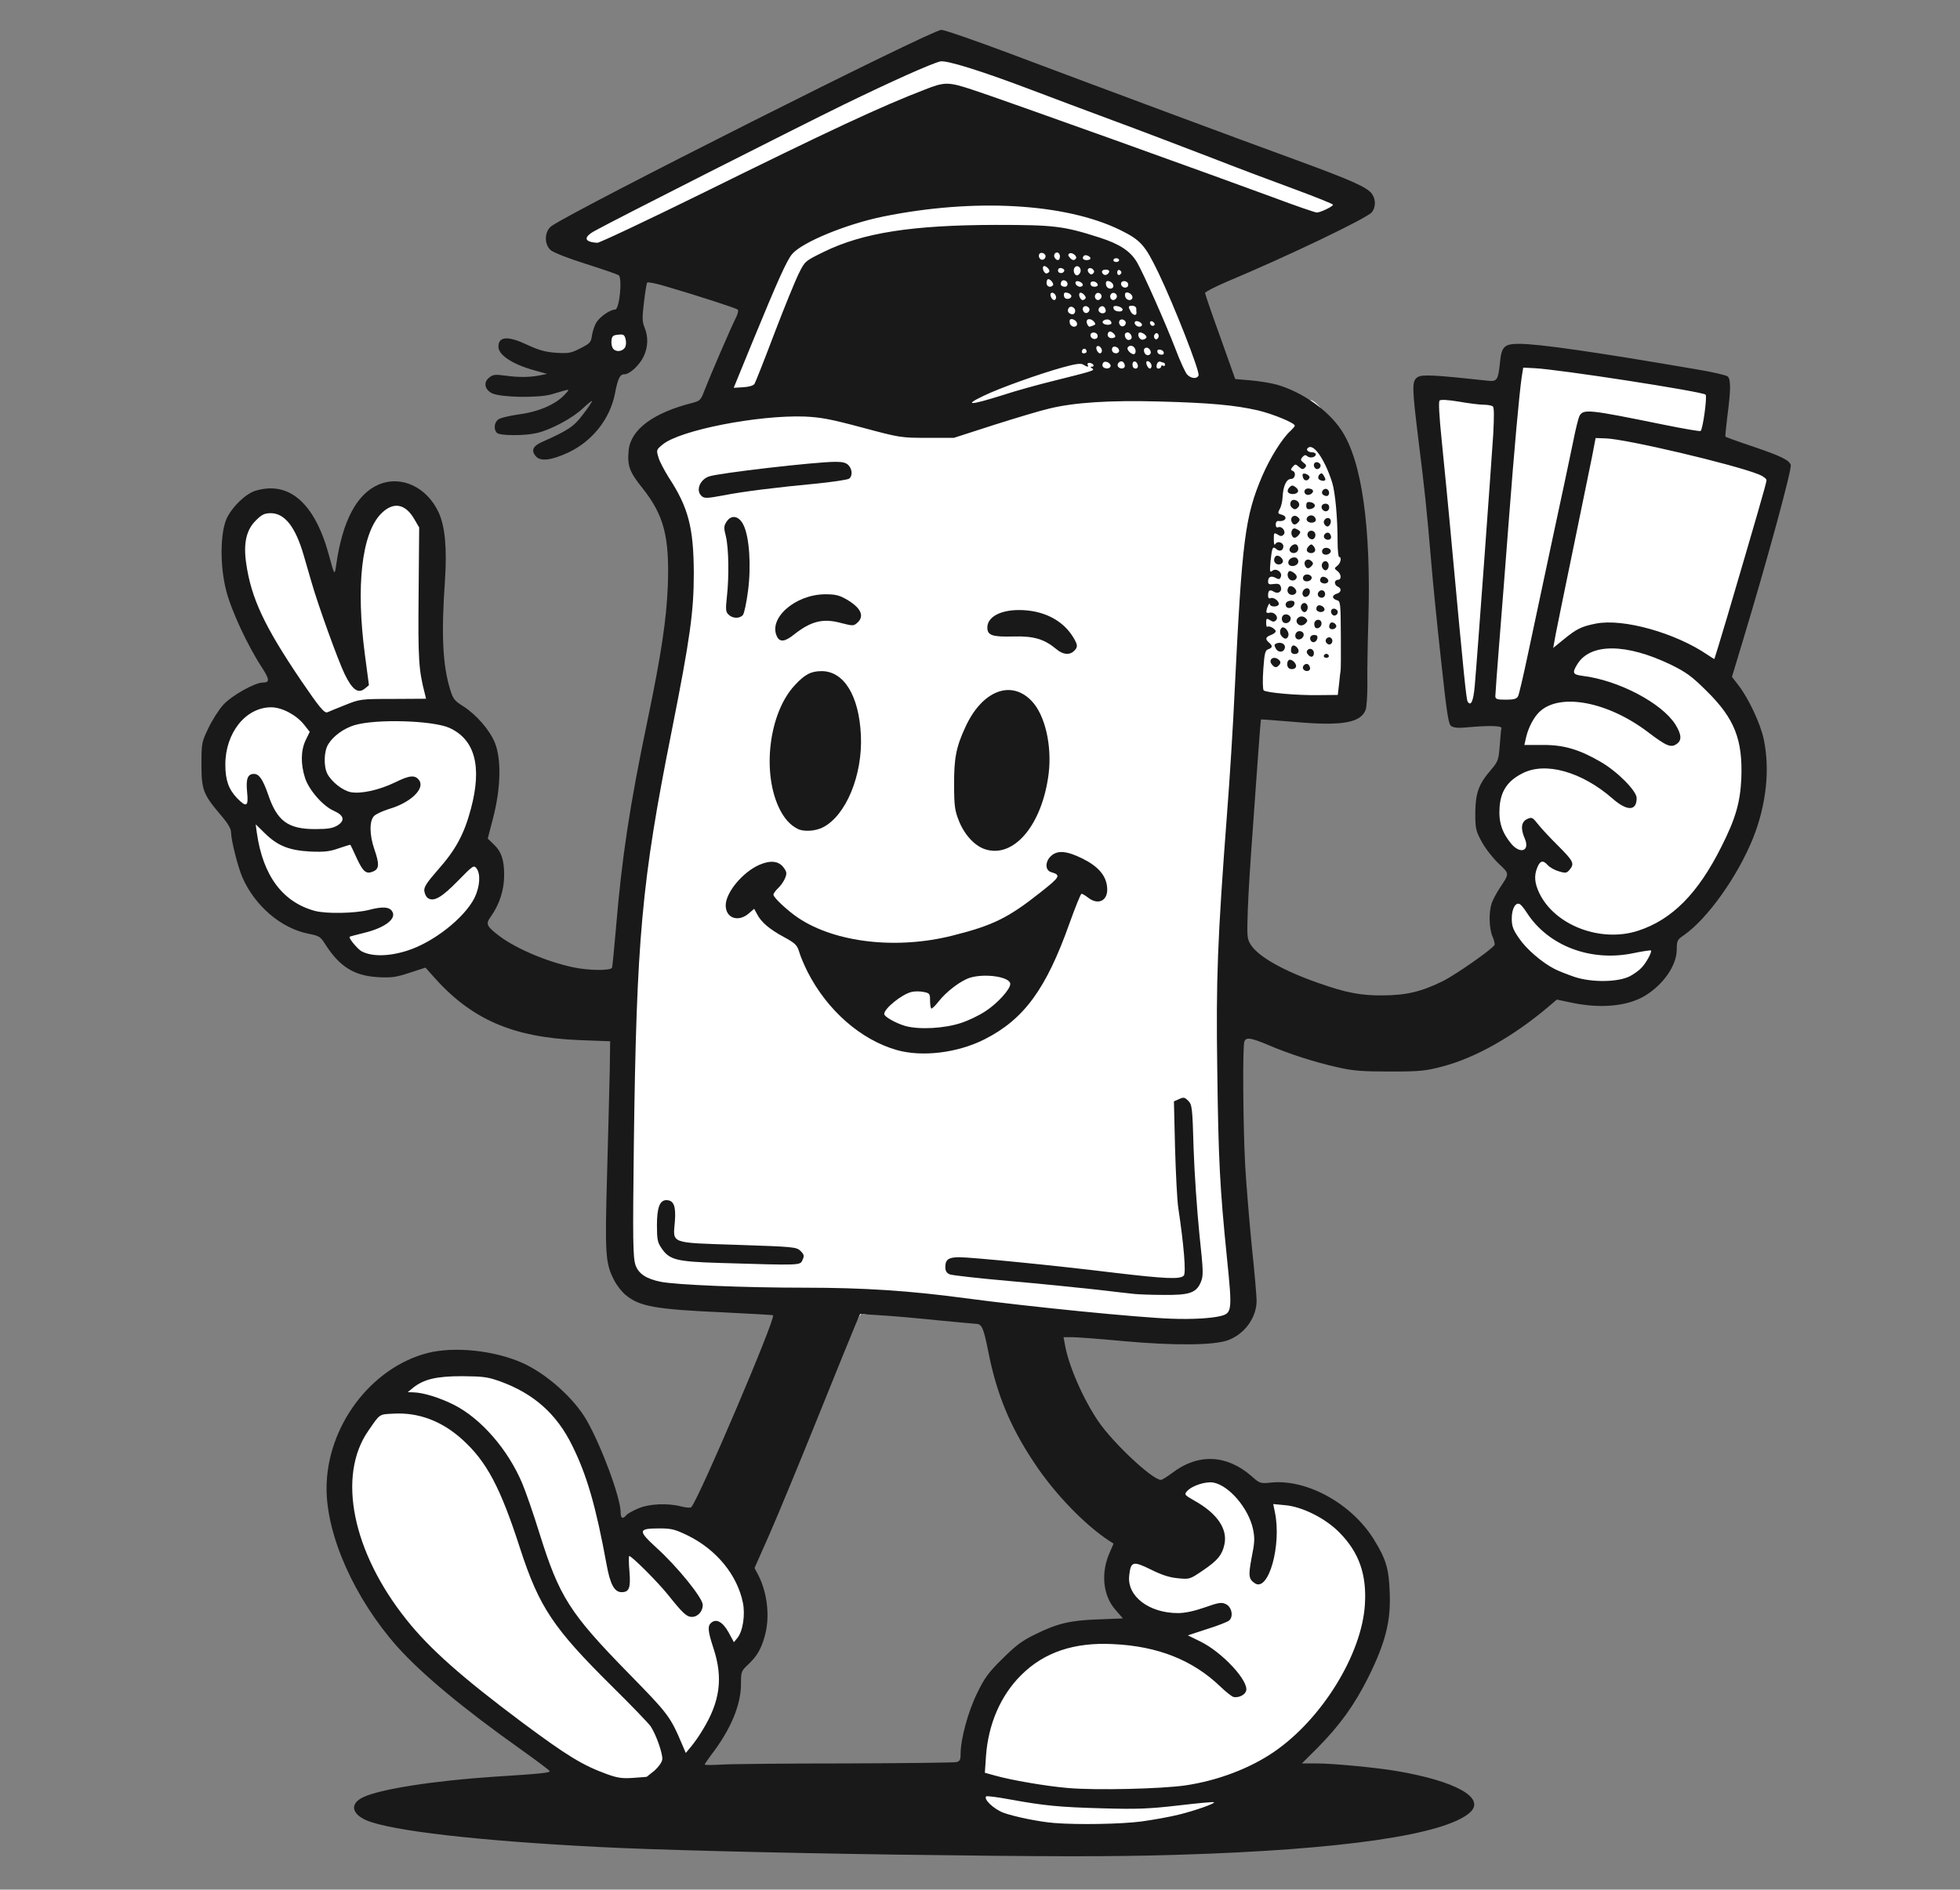 <svg width="447" height="431" viewBox="0 0 447 431" fill="none" xmlns="http://www.w3.org/2000/svg">
<rect x="0" y="0" width="447" height="431" fill="#808080" stroke="none"/>
<g clip-path="url(#clip0_2114_13074)">
<path d="M239.107 417.1C235.754 416.84 230.004 415.668 227.522 414.756C224.778 413.715 223.428 412.109 223.428 409.852C223.428 408.289 223.428 408.289 225.344 408.289C226.433 408.289 229.308 408.68 231.79 409.157C238.498 410.416 242.592 410.85 251.39 411.154C258.01 411.371 260.711 411.241 267.2 410.503C271.512 409.982 275.78 409.591 276.695 409.591C278.263 409.591 278.307 409.635 278.307 411.067C278.307 412.499 278.176 412.629 275.955 413.454C268.725 416.145 259.665 417.447 248.777 417.317C244.552 417.274 240.196 417.187 239.107 417.1Z" fill="white"/>
<path d="M242.158 409.121C237.149 408.687 229.353 407.341 225.651 406.3L223.299 405.649L223.56 400.57C224.257 386.334 231.879 376.611 244.292 374.181C248.865 373.269 258.23 373.53 263.064 374.658C269.597 376.177 276 379.606 279.833 383.513C281.923 385.683 283.099 385.943 281.923 383.947C280.573 381.603 275.477 377.219 272.472 375.743C269.859 374.441 269.597 374.224 269.597 372.966C269.597 371.663 269.685 371.62 273.779 370.361C278.352 368.929 279.659 368.235 278.962 367.54C278.657 367.236 277.568 367.41 275.477 368.148C269.772 370.144 262.193 369.406 258.883 366.542C256.705 364.632 256.096 363.2 256.096 360.031C256.096 354.693 257.925 353.694 263.021 356.385C264.589 357.21 266.854 358.121 267.986 358.425L270.077 358.946L273.125 356.819C279.005 352.783 279.354 349.745 274.301 345.751C273.082 344.796 271.296 343.625 270.381 343.147C268.988 342.409 268.726 342.105 268.726 340.847C268.726 340.022 269.075 339.111 269.51 338.72C271.906 336.55 276.74 336.072 279.963 337.591C282.098 338.633 284.929 341.932 286.279 344.883C287.411 347.488 287.716 352.653 286.889 356.125C286.279 358.686 286.453 359.641 287.455 359.033C288.195 358.599 289.807 352.609 289.763 350.352C289.763 349.18 289.589 346.75 289.415 344.97L289.066 341.758L293.03 341.975C296.601 342.149 297.342 342.322 300.696 344.015C306.924 347.053 311.018 352.132 312.325 358.295C313.152 362.418 312.629 370.492 311.192 374.658C307.621 385.162 300.173 395.188 291.81 400.918C286.279 404.694 279.005 407.428 271.775 408.513C266.244 409.381 248.778 409.729 242.158 409.121Z" fill="white"/>
<path d="M137.191 405.951C131.66 403.998 128.132 401.871 117.809 394.189C100.518 381.298 93.201 374.223 86.842 364.414C78.218 351.132 76.389 334.074 82.661 325.09C85.492 320.966 84.926 321.27 89.717 321.14C92.069 321.053 95.074 321.183 96.293 321.444C101.651 322.616 107.4 326.696 111.32 332.121C114.194 336.158 116.677 341.887 119.944 351.957C124.299 365.325 127.522 370.1 140.893 383.338C145.249 387.635 149.212 391.758 149.691 392.453C151.216 394.71 152.435 398.659 152.435 401.177C152.435 403.347 152.305 403.694 151.085 404.736C148.951 406.559 147.688 406.949 143.724 406.949C140.937 406.993 139.325 406.732 137.191 405.951Z" fill="white"/>
<path d="M154.181 398.999C151.524 392.749 151.045 392.141 141.986 382.896C128.615 369.224 126.263 365.535 121.733 351.038C120.383 346.654 118.597 341.532 117.813 339.666C114.546 331.897 108.405 324.865 102.264 321.74C98.954 320.091 95.165 318.876 93.118 318.876C92.029 318.876 91.898 318.702 91.898 317.4C91.898 315.664 92.987 314.752 96.471 313.407C98.257 312.712 99.825 312.582 105.4 312.582C111.628 312.582 112.412 312.669 115.33 313.754C119.991 315.447 123.083 317.4 126.567 320.872C132.491 326.732 136.062 336.237 139.634 355.552C140.853 362.279 142.465 363.408 142.073 357.288L141.855 353.599H143.51C144.948 353.599 145.514 353.989 148.388 356.767C150.174 358.46 152.918 361.498 154.486 363.495C156.054 365.448 157.535 367.054 157.753 367.054C159.843 367.054 154.747 360.066 148.519 354.423C145.122 351.342 144.991 351.168 145.122 349.519C145.252 347.956 145.383 347.739 146.777 347.392C147.604 347.175 149.826 347.088 151.655 347.175C162.936 347.826 172.735 359.892 170.863 370.787C170.209 374.563 169.382 375.735 167.465 375.735C166.159 375.735 165.897 375.518 164.765 373.521C163.284 370.743 163.023 371.351 164.155 375.084C165.331 378.816 165.723 383.938 165.113 387.237C164.504 390.448 162.587 394.572 160.017 398.131C158.232 400.648 157.927 400.909 156.533 400.909C155.139 400.909 154.965 400.735 154.181 398.999Z" fill="white"/>
<path d="M265.896 302.124C257.925 301.777 233.36 299.346 218.77 297.393C206.182 295.7 195.642 295.006 182.358 295.006C168.246 295.006 152.871 294.355 149.387 293.66C146.12 293.009 144.335 291.837 143.638 289.884C142.984 288.018 143.028 263.234 143.725 237.93C144.64 206.202 145.772 196.089 151.826 165.749C155.877 145.263 156.878 138.448 156.878 130.939C156.878 122.042 155.354 116.269 151.565 110.757C149.518 107.762 148.516 105.331 148.516 103.074C148.516 101.251 148.69 100.904 149.997 99.906C154.439 96.52 171.339 93.395 183.403 93.699C188.848 93.873 189.806 94.046 197.95 96.216C206.008 98.386 207.01 98.56 211.452 98.56C216.156 98.517 216.418 98.473 225.39 95.609C237.15 91.876 240.286 91.138 247.167 90.53C253.526 89.966 273.649 90.27 280.487 91.008C286.062 91.659 291.332 92.918 294.206 94.35C296.471 95.435 296.602 95.565 296.602 97.084C296.602 98.169 296.297 98.951 295.687 99.515C293.771 101.208 290.983 105.678 289.198 109.802C285.234 119.09 284.581 124.299 282.882 158.935C282.534 166.574 281.75 179.161 281.14 186.93C278.962 215.533 278.614 224.822 278.919 244.223C279.224 264.102 279.441 268.269 281.183 286.151C282.534 300.128 282.49 300.735 279.659 301.473C277.699 301.994 271.035 302.298 265.896 302.124ZM270.295 293.487C272.995 292.358 273.213 291.143 272.168 282.158C271.689 277.861 271.166 269.701 270.948 263.929C270.774 258.199 270.469 253.251 270.295 252.991C270.121 252.687 269.772 252.47 269.511 252.47C268.77 252.47 269.424 269.745 270.469 277.558C271.776 287.41 271.993 291.36 271.34 292.185C270.513 293.183 264.763 293.009 252.612 291.534C237.411 289.711 218.726 287.931 217.986 288.235C217.027 288.582 217.202 289.32 218.334 289.58C218.857 289.711 224.78 290.275 231.488 290.882C238.195 291.49 247.037 292.358 251.087 292.836C261.323 294.008 261.105 294.008 265.155 294.051C267.464 294.094 269.293 293.921 270.295 293.487ZM181.182 286.759C181.182 285.804 178.786 285.544 166.635 285.24C151.565 284.849 152.436 285.197 152.436 279.598C152.436 277.558 152.262 275.908 152.044 275.908C150.737 275.908 150.781 281.334 152.131 283.33C153.96 286.065 155.485 286.455 165.502 286.759C180.398 287.237 181.182 287.237 181.182 286.759ZM216.723 238.147C223.517 236.454 230.007 232.201 234.144 226.732C237.063 222.869 239.763 217.27 242.638 209.196L244.99 202.556H246.775C247.864 202.556 248.822 202.816 249.127 203.207C249.781 203.988 250.869 204.075 250.913 203.337C251.131 201.08 249.258 198.953 245.338 197.043L242.115 195.437L241.2 196.349L240.329 197.26L241.549 197.825C242.55 198.302 242.855 198.78 242.899 199.951C243.03 201.384 242.812 201.644 238.761 204.769C233.099 209.196 231.618 210.108 227.481 211.844C221.296 214.448 214.022 216.054 207.097 216.315C193.595 216.836 183.621 213.971 176.957 207.634C174.518 205.334 174.387 203.25 176.434 200.95C177.698 199.517 177.698 199.387 177.001 198.606C176.347 197.868 176.173 197.868 174.692 198.476C170.119 200.342 165.459 206.679 167.941 207.634C168.29 207.764 169.03 207.46 169.596 206.939C171.034 205.594 173.168 205.724 173.952 207.243C174.91 209.023 176.739 210.585 180.05 212.408C182.706 213.841 183.098 214.275 183.577 215.837C185.755 223.259 193.072 232.157 199.998 235.803C206.182 239.015 210.668 239.666 216.723 238.147ZM230.007 191.314C234.972 188.189 238.674 178.033 237.759 170.176C237.106 164.968 233.796 159.673 230.66 158.891C228.047 158.24 223.778 162.06 221.47 167.138C219.51 171.435 218.857 174.343 218.9 179.118C218.944 185.194 220.86 189.578 224.519 191.748C226.348 192.877 227.742 192.79 230.007 191.314ZM186.365 187.408C191.33 184.847 195.555 175.168 194.989 167.659C194.379 159.499 189.936 153.162 185.973 154.812C184.057 155.593 180.833 159.282 179.44 162.32C178.046 165.359 176.826 170.654 176.826 173.779C176.87 179.638 179.614 185.802 183.142 187.712C184.318 188.363 184.449 188.363 186.365 187.408ZM243.247 146.304C240.503 142.138 234.057 139.49 229.876 140.879C228.177 141.443 226.566 142.919 227.089 143.44C227.263 143.613 229.528 143.744 232.054 143.744C235.974 143.744 237.063 143.917 238.979 144.785C240.199 145.306 241.549 146.131 241.984 146.608C242.376 147.042 243.03 147.433 243.378 147.433C243.901 147.433 243.901 147.259 243.247 146.304ZM183.098 141.226C184.536 140.488 185.581 140.315 188.586 140.358C190.633 140.401 192.68 140.488 193.159 140.575C194.815 140.835 194.466 139.837 192.332 138.448C190.72 137.32 189.762 137.016 188.194 137.016C184.928 137.059 180.441 139.49 178.961 142.094C177.872 143.961 178.394 144.612 179.962 143.309C180.703 142.702 182.097 141.747 183.098 141.226ZM168.377 138.709C168.551 138.405 168.943 136.235 169.248 133.847C169.858 129.03 169.509 123.908 168.333 121.13C167.288 118.613 166.722 119.741 167.244 123.387C167.724 126.903 167.767 132.328 167.288 135.714C166.94 138.144 167.07 139.186 167.68 139.186C167.898 139.186 168.203 138.969 168.377 138.709ZM164.936 111.408C168.333 110.8 176.783 109.758 184.666 109.02C188.63 108.63 191.983 108.196 192.201 107.979C192.375 107.805 192.245 107.371 191.853 107.067C191.069 106.416 184.405 106.937 171.643 108.63C163.716 109.672 161.582 110.236 161.234 111.321C161.06 111.972 162.018 111.972 164.936 111.408Z" fill="white"/>
<path d="M205.178 235.32C201.693 234.322 200.343 233.237 200.343 231.284C200.343 229.244 201.127 228.115 203.741 226.336C205.657 224.99 206.005 224.903 209.446 224.903C212.016 224.903 213.192 225.077 213.323 225.468C213.41 225.815 214.107 225.468 215.239 224.513C218.157 222.039 219.725 221.474 224.342 221.301C227.391 221.171 228.915 221.301 230.091 221.822C231.616 222.429 231.703 222.603 231.703 224.426C231.703 225.945 231.398 226.77 230.265 228.245C228.436 230.633 224.211 233.411 220.466 234.669C216.633 235.928 208.662 236.275 205.178 235.32Z" fill="white"/>
<path d="M195.12 300.122C195.12 298.516 195.163 298.473 196.644 298.473C197.689 298.473 198.168 298.69 198.168 299.124C198.168 299.688 197.341 299.992 196.6 299.688C196.47 299.601 196.078 300.035 195.773 300.643C195.163 301.728 195.163 301.728 195.12 300.122Z" fill="white"/>
<path d="M357.797 224.127C352.092 222.217 347.867 219.309 345.123 215.359C343.511 212.972 343.424 212.712 343.424 209.5C343.424 205.376 343.903 204.638 346.43 204.812C347.867 204.899 348.346 205.203 349.217 206.461C351.874 210.498 356.229 213.927 360.411 215.359C364.723 216.835 366.9 216.922 371.953 215.923C374.522 215.446 376.961 215.142 377.353 215.272C378.878 215.88 377.658 220.264 375.35 222.347C373.085 224.431 371.561 224.865 366.073 224.995C361.543 225.125 360.454 224.995 357.797 224.127Z" fill="white"/>
<path d="M83.836 219.094C82.878 218.921 81.659 218.573 81.136 218.27C79.655 217.445 78.392 215.362 78.392 213.756V212.28L81.572 211.499C84.751 210.761 87.539 209.459 87.539 208.677C87.539 208.417 87.016 208.417 86.145 208.677C83.401 209.502 76.737 209.936 73.296 209.502C67.024 208.677 62.495 205.509 59.707 199.91C58.357 197.132 57.094 191.793 57.05 188.581C57.05 187.019 57.094 186.932 58.488 186.932C59.62 186.932 60.317 187.366 61.798 188.842C65.456 192.531 71.162 193.877 75.997 192.184C77.39 191.663 79.176 191.272 79.916 191.272C81.136 191.272 81.354 191.533 82.704 194.441C84.228 197.783 85.012 197.783 83.88 194.441C83.488 193.269 83.183 190.969 83.183 189.015C83.183 184.935 83.619 184.328 87.321 183.243C89.934 182.505 92.547 181.073 93.593 179.814C94.594 178.598 93.81 178.555 91.502 179.727C87.19 181.941 80.701 182.852 77.652 181.68C76.171 181.116 74.167 179.293 73.34 177.73C72.382 175.907 72.512 170.135 73.558 168.442C74.69 166.576 77.085 164.839 79.568 164.102C84.49 162.582 99.865 162.973 103.784 164.709C106.006 165.708 108.575 168.442 109.359 170.699C110.361 173.564 110.056 180.769 108.706 185.76C107.182 191.446 105.222 195.135 101.476 199.432C99.734 201.385 98.427 203.122 98.558 203.295C98.95 203.686 101.999 201.125 104.264 198.434C106.049 196.351 106.528 196.047 107.879 196.047C110.056 196.047 110.579 196.958 110.623 200.734C110.623 204.771 109.359 207.419 105.614 211.065C99.473 217.054 90.587 220.353 83.836 219.094Z" fill="white"/>
<path d="M363.151 214.278C355.268 213.019 348.691 206.769 348.647 200.388C348.647 199.086 348.909 197.35 349.257 196.612C349.78 195.354 350.041 195.18 351.565 195.18C352.785 195.18 353.7 195.484 354.614 196.265C355.877 197.35 356.705 197.654 356.705 197.046C356.705 196.829 355.703 195.831 354.484 194.789C353.264 193.748 351.565 191.925 350.738 190.796C348.952 188.322 348.212 188.018 349.126 190.189C349.867 192.012 349.91 193.965 349.213 194.659C348.909 194.963 347.776 195.18 346.644 195.18C344.858 195.18 344.422 195.006 343.377 193.791C341.069 191.057 340.503 189.017 340.677 184.329C340.807 180.379 340.895 179.945 342.158 178.166C342.985 177.037 344.466 175.822 345.816 175.127C347.82 174.086 348.604 173.912 351.914 173.912C358.055 173.912 363.935 176.256 368.857 180.683C370.076 181.812 371.209 182.593 371.383 182.463C372.123 181.681 367.419 177.211 363.369 174.867C359.057 172.306 355.398 171.308 350.52 171.308H346.121L346.426 168.834C346.6 167.488 347.123 165.492 347.602 164.407C349.475 160.11 351.957 158.764 357.794 158.721C364.632 158.721 370.817 160.934 377.088 165.665C379.266 167.315 381.183 168.487 381.313 168.226C381.836 167.402 379.658 164.711 376.566 162.41C371.47 158.591 365.677 156.203 359.667 155.466L357.576 155.205V153.382C357.576 151.082 358.752 149.172 360.886 147.826C362.323 146.958 363.282 146.785 366.984 146.655C372.341 146.438 376.261 147.392 382.359 150.3C385.799 151.993 387.106 152.905 390.503 156.29C393.683 159.415 394.859 160.934 396.078 163.452C398.212 167.922 398.648 170.44 398.43 177.558C398.212 184.503 397.429 187.411 393.901 194.399C387.237 207.68 379.615 213.887 369.336 214.451C367.289 214.582 364.501 214.495 363.151 214.278Z" fill="white"/>
<path d="M64.978 189.491C62.539 188.275 61.189 186.452 59.752 182.329C58.227 177.902 57.53 177.685 57.835 181.721L58.053 184.76H56.093C54.481 184.76 53.959 184.543 52.783 183.371C50.649 181.114 50.083 179.291 50.083 174.386C50.083 169.221 50.954 166.4 53.436 163.492C55.614 160.974 57.835 160.02 61.755 160.02C65.544 160.02 68.419 161.235 70.51 163.796C72.121 165.749 72.252 167.702 70.989 170.219C69.944 172.303 69.9 173.171 70.858 176.079C71.729 178.857 74.952 182.546 77.435 183.631C79.221 184.456 79.7 185.237 79.7 187.494C79.7 188.362 79.351 188.883 78.306 189.534C77.086 190.272 76.085 190.402 71.86 190.402C67.635 190.402 66.546 190.272 64.978 189.491Z" fill="white"/>
<path d="M71.991 162.96C70.553 161.397 63.977 151.544 61.276 146.987C57.139 139.912 55.135 134.096 54.612 127.759C54.22 122.637 54.961 119.469 57.051 117.385C58.619 115.78 58.794 115.736 61.755 115.736C64.369 115.736 65.022 115.91 66.067 116.778C67.722 118.167 69.377 121.292 70.466 125.068C70.945 126.761 71.773 129.582 72.296 131.362C73.864 136.83 78.35 149.201 79.961 152.543C82.4 157.577 82.749 156.753 81.66 148.723C80.919 143.428 80.832 130.233 81.442 126.153C82.226 121.292 83.533 117.993 85.536 115.91C87.322 114.087 87.496 114 89.892 114C93.028 114 94.465 114.738 95.815 117.125L96.904 118.991L96.773 134.226C96.643 148.202 96.73 149.895 97.557 153.845C98.036 156.232 98.428 158.749 98.428 159.444V160.659H90.937H83.402L79.439 162.308C74.822 164.175 73.254 164.305 71.991 162.96Z" fill="white"/>
<path d="M333.407 161.328C333.102 160.807 332.536 155.338 329.922 127.039C329.095 117.837 328.006 106.465 327.483 101.778C327.004 97.046 326.656 92.489 326.743 91.578C326.874 90.015 326.961 89.928 328.529 89.798C329.443 89.711 331.969 89.972 334.147 90.319C336.368 90.71 338.851 91.013 339.679 91.013C342.466 91.013 342.423 90.927 341.9 99.087C341.421 107.203 338.154 152.039 337.632 157.855L337.327 161.545L335.497 161.675C334.496 161.762 333.581 161.588 333.407 161.328Z" fill="white"/>
<path d="M339.722 158.756C339.722 157.584 340.114 151.681 340.593 145.648C341.072 139.572 342.074 127.028 342.771 117.696C344.078 100.638 345.167 88.702 345.733 84.709L346.081 82.539L349.74 82.626C355.794 82.713 389.418 87.834 390.376 88.789C390.725 89.136 390.681 90.482 390.333 93.477C389.462 100.291 389.767 99.857 386.151 99.553C384.453 99.423 379.357 98.512 374.784 97.513C370.254 96.558 365.507 95.647 364.287 95.517C361.456 95.17 361.456 95.213 360.019 102.331C359.409 105.283 357.275 115.439 355.228 124.858C353.224 134.276 350.742 145.909 349.74 150.64C348.738 155.414 347.736 159.668 347.518 160.102C347.17 160.753 346.517 160.883 343.424 160.883H339.722V158.756Z" fill="white"/>
<path d="M291.373 159.537C289.326 159.32 287.41 159.059 287.062 158.929C286.582 158.755 286.495 157.844 286.713 154.458C286.844 152.158 287.192 146.255 287.453 141.35C288.107 129.024 289.283 118.52 290.459 114.7C290.72 113.963 291.112 112.226 291.373 110.881C291.635 109.492 292.114 108.233 292.462 108.06C292.767 107.843 293.116 107.148 293.203 106.41C293.29 105.586 293.682 104.978 294.292 104.674C294.814 104.457 295.337 103.98 295.511 103.589C296.469 101.115 297.079 100.551 298.908 100.551C300.476 100.551 300.912 100.768 301.914 102.027C304.658 105.455 305.659 109.275 306.4 119.214C307.053 128.546 307.271 153.113 306.748 157.193L306.4 159.797L300.738 159.84C297.645 159.884 293.42 159.754 291.373 159.537Z" fill="white"/>
<path d="M310.105 152.418C310.105 151.202 310.279 150.898 310.976 150.898C311.673 150.898 311.847 151.202 311.847 152.418C311.847 153.633 311.673 153.937 310.976 153.937C310.279 153.937 310.105 153.633 310.105 152.418Z" fill="white"/>
<path d="M388.5 150.947C384.318 147.865 376.522 144.696 370.686 143.785C367.419 143.264 366.417 143.221 364.327 143.742C361.975 144.262 358.098 146.519 356.487 148.299C356.008 148.82 355.137 149.167 354.222 149.167C352.959 149.167 352.785 149.037 352.785 147.952C352.785 147.301 354.004 140.877 355.442 133.759C356.922 126.597 359.144 115.746 360.363 109.67L362.584 98.602L366.287 98.645C371.905 98.775 395.468 104.114 402.393 106.892C405.355 108.064 405.704 106.501 395.163 142.136L392.289 151.771H390.939C390.198 151.771 389.109 151.381 388.5 150.947Z" fill="white"/>
<path d="M220.383 91.698C220.383 90.309 220.557 90.136 223.127 88.92C226.698 87.184 235.801 83.929 241.028 82.497C244.773 81.455 245.209 81.238 245.209 80.37C245.209 78.807 245.688 77.983 246.559 77.983C247.125 77.983 247.387 77.679 247.387 76.941C247.387 75.943 247.213 75.856 245.122 75.726L242.813 75.595L242.421 72.687L242.029 69.779L240.244 69.649C238.589 69.519 238.458 69.432 238.327 68.13C238.24 67.349 238.022 66.698 237.761 66.698C237.543 66.698 237.369 66.047 237.369 65.222C237.369 64.397 237.195 63.572 236.934 63.442C236.716 63.312 236.498 62.618 236.498 61.923C236.498 61.229 236.324 60.534 236.062 60.404C235.845 60.274 235.627 59.232 235.627 58.147V56.151L242.073 56.454C245.601 56.584 249.739 56.888 251.307 57.105C252.875 57.279 254.181 57.409 254.268 57.322C254.53 57.149 249.303 55.326 245.427 54.284C239.852 52.808 232.796 52.201 223.649 52.505C207.752 52.982 196.863 54.979 189.067 58.798C184.929 60.838 184.886 60.838 183.492 63.659C182.708 65.222 180.182 71.385 177.917 77.332C175.652 83.321 173.605 88.486 173.387 88.834C173.126 89.311 172.081 89.528 169.467 89.615L165.939 89.745V88.573C165.939 86.36 177.525 58.798 179.354 56.628C180.704 55.065 186.933 51.897 191.985 50.204C199.738 47.643 210.757 45.994 222.778 45.56C238.981 44.996 253.963 48.208 260.976 53.72C263.11 55.413 266.899 63.052 271.647 75.248C274.173 81.846 274.826 84.016 274.739 85.492L274.608 87.314L272.431 87.445C270.471 87.575 270.122 87.445 269.164 86.36L268.075 85.101L259.364 85.405C250.697 85.665 250.61 85.665 242.378 87.835C237.848 89.051 231.925 90.743 229.268 91.611C226.524 92.48 223.562 93.174 222.43 93.174C220.383 93.174 220.383 93.174 220.383 91.698ZM258.537 62.053C257.622 60.317 256.577 59.015 256.533 59.623C256.533 59.883 256.751 60.274 256.969 60.404C257.23 60.534 257.404 61.142 257.404 61.706C257.404 62.618 257.84 63.095 258.842 63.182C259.016 63.225 258.885 62.705 258.537 62.053Z" fill="white"/>
<path d="M298.344 92.093C298.344 90.878 299.215 91.008 300.609 92.397C301.349 93.135 301.349 93.178 299.868 93.178C298.518 93.178 298.344 93.048 298.344 92.093Z" fill="white"/>
<path d="M138.54 80.853C138.235 80.463 138.061 79.204 138.148 77.685L138.279 75.168L140.848 75.037C142.634 74.951 143.549 75.081 143.766 75.472C144.333 76.34 144.246 80.333 143.636 80.94C142.895 81.678 139.15 81.591 138.54 80.853Z" fill="white"/>
<path d="M133.144 56.411C132.491 56.237 132.404 55.846 132.491 54.24C132.665 51.853 129.66 53.633 158.319 39.049C196.211 19.734 210.541 12.963 214.504 12.573C216.987 12.312 223.738 14.352 236.717 19.257C240.811 20.82 249.043 23.901 255.01 26.115C261.021 28.328 270.907 32.105 277.005 34.448C283.103 36.836 291.988 40.178 296.735 41.914L305.316 45.082V46.688C305.316 48.12 305.141 48.381 303.791 49.032C300.96 50.377 299.044 50.03 288.896 46.254C280.62 43.216 273.434 40.612 253.05 33.276C224.609 23.033 217.684 20.689 216.029 20.602C213.154 20.516 195.732 28.459 161.28 45.473C139.808 56.063 138.371 56.715 136.236 56.671C134.973 56.628 133.58 56.541 133.144 56.411Z" fill="white"/>
<path d="M203.831 423.008C176.74 422.617 148.647 421.923 136.539 421.272C109.143 419.883 89.195 417.582 83.577 415.195C80.092 413.676 79.787 411.332 82.88 409.9C86.713 408.077 98.908 406.167 112.584 405.256C123.603 404.561 125.476 404.344 125.346 403.954C125.258 403.737 122.297 401.523 118.769 399.006C105.615 389.674 96.12 381.774 90.545 375.524C80.876 364.586 74.474 350.306 74.474 339.499C74.474 325.436 84.535 311.938 97.558 308.595C103.612 307.076 112.671 307.988 119.117 310.852C124.562 313.283 130.833 318.839 133.752 323.874C137.149 329.776 141.548 341.626 141.548 344.968C141.548 346.313 142.027 346.574 142.811 345.619C143.072 345.272 144.335 344.577 145.555 344.056C148.081 342.971 152.349 342.798 155.442 343.622C156.487 343.883 157.489 343.97 157.663 343.753C159.449 341.756 176.958 300.652 176.304 300.001C176.261 299.915 171.296 299.654 165.285 299.35C149.475 298.656 145.903 298.005 142.724 295.401C141.809 294.663 140.633 293.144 140.067 292.015C138.063 288.109 137.933 286.286 138.455 267.709C138.717 258.247 138.978 247.613 139.065 244.011L139.152 237.5L132.184 237.24C116.896 236.632 107.445 232.508 98.734 222.612L97.035 220.703L93.42 221.875C90.284 222.916 89.239 223.046 86.146 222.873C80.789 222.569 77.435 220.486 74.169 215.364C73.08 213.628 72.775 213.454 70.379 212.977C64.108 211.761 58.097 206.596 55.266 200.086C54.221 197.655 52.696 191.579 52.696 189.843C52.696 189.018 51.956 187.759 50.301 185.849C46.337 181.162 45.945 180.163 45.945 174.347C45.945 169.486 45.989 169.269 47.557 166.014C48.428 164.191 49.952 161.804 50.954 160.719C52.87 158.635 58.141 155.684 59.926 155.684C61.538 155.684 61.538 155.033 59.709 152.211C56.398 147.133 52.696 139.147 51.564 134.633C50.127 128.99 50.214 121.568 51.694 118.27C52.914 115.622 56.05 112.584 58.271 111.933C65.893 109.632 71.73 114.711 74.953 126.386C76.303 131.378 76.303 131.378 76.695 128.73C78.089 118.877 81.355 112.671 86.32 110.544C91.46 108.33 97.34 111.065 100.04 116.881C101.521 120.136 101.957 125.084 101.478 132.419C100.606 144.833 100.955 151.777 102.697 157.376C103.307 159.373 103.699 159.894 105.615 161.066C108.664 163.019 111.713 166.535 112.889 169.486C114.37 173.219 114.196 179.816 112.497 186.414L111.234 191.275L112.497 192.49C114.326 194.183 114.979 196.049 114.979 199.608C114.979 202.994 113.891 206.336 111.931 209.07C110.711 210.763 110.929 211.241 113.891 213.498C117.68 216.362 124.736 219.357 130.659 220.616C134.274 221.397 139.327 221.441 139.588 220.703C139.675 220.399 140.067 216.449 140.459 211.892C141.809 195.659 143.595 183.809 147.689 164.234C150.825 149.173 152.001 141.274 152.306 133.548C152.698 122.393 151.435 117.532 146.513 111.325C143.551 107.636 143.029 106.247 143.377 102.688C143.856 97.957 148.996 94.137 157.968 91.88C159.623 91.446 159.841 91.229 160.625 89.146C161.844 85.977 166.722 74.649 167.768 72.609C168.247 71.697 168.465 70.786 168.247 70.612C167.898 70.308 159.449 67.531 152.001 65.36C149.736 64.666 147.776 64.275 147.602 64.449C147.471 64.623 147.123 66.619 146.862 68.963C146.426 72.479 146.47 73.39 146.992 74.692C147.863 76.732 147.82 79.119 146.818 81.246C145.903 83.243 143.638 85.37 142.375 85.37C141.374 85.37 140.895 86.368 140.241 89.797C139.109 95.569 135.058 100.691 129.527 103.252C125.781 104.988 123.298 105.292 122.253 104.12C121.034 102.774 121.513 101.733 123.69 100.778C129.527 98.174 130.877 97.306 132.924 94.571C134.1 93.052 135.015 91.663 135.015 91.49C135.015 91.316 134.1 92.054 132.924 93.139C130.703 95.309 125.52 98.087 122.384 98.781C119.64 99.432 113.978 99.389 113.324 98.738C112.584 98 112.671 96.438 113.586 95.7C113.978 95.352 116.112 94.832 118.246 94.528C122.732 93.963 126.652 92.271 128.699 90.1C129.788 88.972 129.832 88.798 129.135 88.972C128.656 89.102 127.088 89.536 125.694 89.97C122.645 90.795 114.239 90.665 112.236 89.71C110.537 88.885 110.188 87.192 111.539 86.151C112.41 85.413 112.889 85.37 115.197 85.673C118.42 86.107 120.772 86.064 123.037 85.63L124.779 85.283L121.818 84.458C116.852 83.069 113.673 80.986 113.673 79.076C113.673 76.689 115.851 76.558 120.337 78.685C122.863 79.857 124.344 80.291 126.826 80.465C129.701 80.638 130.224 80.552 132.401 79.423C134.623 78.295 134.797 78.078 135.015 76.428C135.189 75.43 135.624 74.128 136.06 73.477C136.887 72.175 139.196 70.612 140.285 70.612C141.287 70.612 141.983 63.32 141.069 62.756C140.72 62.539 137.323 61.367 133.49 60.152C129.614 58.937 126.086 57.548 125.563 57.027C124.039 55.638 124.17 52.73 125.781 51.558C131.095 47.825 212.498 6.809 214.676 6.809C215.373 6.809 222.516 9.283 230.487 12.277C250.565 19.83 281.925 31.505 295.731 36.54C308.319 41.141 311.847 42.747 312.892 44.223C313.807 45.525 313.763 47.304 312.848 48.433C311.629 49.822 293.728 58.416 279.747 64.275C277.046 65.447 274.825 66.576 274.825 66.836C274.869 67.14 276.393 71.654 278.31 76.906L281.707 86.455L285.235 86.758C287.195 86.932 289.895 87.366 291.289 87.757C297.038 89.45 302.874 93.529 305.923 98.13C310.584 105.118 312.718 120.179 312.064 141.577C311.89 147.307 311.803 153.948 311.847 156.378C311.847 158.765 311.672 161.239 311.455 161.89C310.322 164.885 306.054 165.623 295.296 164.668C291.115 164.321 287.63 164.061 287.587 164.104C287.543 164.147 287.282 167.186 287.02 170.875C286.759 174.564 286.149 182.768 285.714 189.105C285.235 195.442 284.712 203.645 284.581 207.334C284.364 213.628 284.407 214.149 285.235 215.451C286.933 218.185 292.726 221.441 300.697 224.218C306.969 226.432 310.322 227.083 315.331 227.04C320.775 226.996 324.129 226.215 329.051 223.784C332.012 222.309 340.201 216.579 340.854 215.538C340.941 215.321 340.767 214.452 340.375 213.584C339.591 211.718 339.504 208.072 340.201 205.989C340.506 205.164 341.29 203.688 341.943 202.69C344.295 199.131 344.338 199.391 341.725 196.917C340.462 195.702 338.72 193.488 337.936 192.013C336.586 189.539 336.455 189.018 336.455 185.415C336.499 180.858 337.239 178.818 340.027 175.606C341.638 173.696 341.769 173.392 342.03 170.094C342.161 168.184 342.335 166.404 342.422 166.101C342.553 165.493 339.46 165.45 334.277 165.927C332.448 166.101 331.446 165.97 330.924 165.58C330.314 165.102 329.922 162.411 328.659 150.692C327.788 142.836 326.786 132.853 326.438 128.556C325.349 115.796 324.913 111.716 323.563 100.951C321.995 88.147 321.951 86.932 323.302 86.021C324.347 85.37 326.96 85.5 339.417 86.845C341.42 87.062 341.682 86.628 342.074 82.809C342.422 79.033 343.032 78.425 346.473 78.425C350.915 78.425 363.633 80.248 387.153 84.284C390.594 84.849 393.686 85.587 393.991 85.847C394.775 86.455 394.731 89.015 393.947 94.918C393.642 97.392 393.425 99.519 393.512 99.606C393.599 99.693 396.43 100.734 399.827 101.863C406.186 104.033 407.972 104.901 408.407 106.03C408.712 106.898 403.05 127.775 397.388 146.439L394.993 154.382L396.561 156.422C398.825 159.373 401.482 165.059 402.223 168.531C403.703 175.389 402.832 183.549 399.827 191.101C396.343 199.825 389.418 209.548 384.06 213.281C382.536 214.322 382.405 214.539 382.405 216.536C382.405 220.225 379.313 224.652 375.001 227.213C371.037 229.514 365.07 230.078 358.581 228.732L355.053 227.994L353.006 229.731C345.035 236.458 336.455 241.276 329.051 243.229C325.131 244.271 323.911 244.401 317.073 244.401C310.758 244.401 308.711 244.271 305.096 243.446C300 242.318 293.859 240.365 289.068 238.281C285.235 236.675 284.189 236.545 283.797 237.543C283.362 238.628 283.493 256.684 283.972 265.712C284.233 270.27 284.93 278.647 285.496 284.376C286.106 290.105 286.585 295.661 286.585 296.746C286.541 300.566 283.841 304.298 280.052 305.687C276.829 306.859 267.9 306.946 256.358 305.904C250.87 305.384 245.556 304.993 244.468 304.993H242.551L242.856 306.642C243.684 311.46 246.994 319.056 250.478 324.177C253.875 329.169 262.848 337.546 264.764 337.546C265.025 337.546 266.201 336.808 267.421 335.896C273.257 331.469 279.79 331.773 285.409 336.678C287.325 338.37 287.412 338.414 289.895 338.153C298.083 337.329 308.275 342.971 313.328 351.131C316.115 355.645 316.768 357.815 316.943 363.371C317.204 369.838 315.941 374.699 312.108 382.469C308.928 388.849 305.618 393.45 300.479 398.658L296.907 402.217H300.348C303.92 402.217 314.024 403.172 318.554 403.954C332.012 406.254 338.851 410.074 335.279 413.372C329.661 418.494 306.01 421.923 268.728 423.051C253.44 423.529 238.936 423.485 203.831 423.008ZM260.321 415.456C263.153 415.065 266.985 414.371 268.858 413.893C272.735 412.938 277.177 411.332 276.872 411.072C276.785 410.942 273.083 411.289 268.684 411.81C261.933 412.591 259.233 412.678 251.523 412.461C241.637 412.2 238.152 411.853 230.269 410.421C227.481 409.9 225.042 409.596 224.912 409.726C224.258 410.377 226.654 412.634 228.831 413.459C231.314 414.371 237.063 415.542 240.417 415.803C245.818 416.237 255.661 416.063 260.321 415.456ZM270.47 407.209C277.7 406.124 284.973 403.389 290.505 399.613C301.437 392.148 310.584 377.347 311.28 365.975C311.716 359.117 309.93 354.083 305.531 349.612C302.395 346.357 297.038 343.666 293.118 343.318L290.374 343.058L290.766 344.968C292.291 352.433 289.329 363.067 286.237 361.157C284.756 360.203 284.669 359.421 285.453 355.255C286.149 351.826 286.193 350.827 285.757 348.744C284.756 344.056 280.313 338.804 276.698 338.153C274.999 337.85 271.863 338.848 270.731 340.107C270.034 340.888 270.121 340.975 272.386 342.277C277.613 345.185 280.052 348.787 279.224 352.346C278.702 354.69 277.7 355.906 274.39 358.163C271.384 360.203 271.341 360.246 268.684 359.986C266.724 359.812 264.982 359.248 262.456 357.989C258.405 355.992 257.882 356.123 257.534 359.334C256.968 364.065 262.02 367.928 268.684 367.928C270.252 367.928 272.43 367.451 274.782 366.626C277.961 365.498 278.614 365.411 279.573 365.888C280.923 366.496 281.358 368.753 280.313 369.621C279.965 369.925 277.656 370.836 275.261 371.574L270.905 373.007L273.736 374.396C278.789 376.87 284.886 383.467 284.189 385.681C283.928 386.592 282.491 387.287 281.358 387.07C281.01 387.026 279.616 385.941 278.31 384.682C272.038 378.649 264.067 375.481 253.919 375.003C244.99 374.526 238.109 376.87 232.926 382.035C228.222 386.679 225.391 393.233 224.868 400.525L224.607 404.344L226.959 404.995C230.661 406.037 238.457 407.383 243.466 407.817C249.738 408.381 264.938 408.034 270.47 407.209ZM147.515 405.256C147.515 405.256 148.299 404.605 149.257 403.867C150.215 402.999 150.956 401.957 151.043 401.306C151.173 400.004 149.649 395.663 148.386 393.754C147.907 393.059 143.943 388.936 139.588 384.639C126.217 371.401 122.994 366.626 118.638 353.258C114.108 339.195 110.972 333.336 105.397 328.301C100.737 324.091 95.38 322.094 89.674 322.441C86.408 322.615 86.713 322.398 83.969 326.391C76.869 336.634 80.353 353.952 92.68 369.404C97.906 376.002 105.354 382.599 119.117 392.886C129.396 400.525 132.88 402.651 138.499 404.691C140.807 405.516 141.896 405.69 144.379 405.516C146.078 405.386 147.471 405.299 147.515 405.256ZM192.768 402.217C206.183 402.174 217.594 402.044 218.117 401.914C218.901 401.74 219.075 401.349 219.075 400.091C219.075 396.662 220.774 390.412 222.821 386.245C224.52 382.729 225.434 381.47 228.614 378.345C231.619 375.35 233.1 374.222 236.062 372.79C241.157 370.272 244.076 369.578 250.522 369.361L256.097 369.144L254.398 367.191C251.523 363.935 251.001 358.77 253.091 354.083L253.962 352.086L252.961 351.435C247.429 347.832 240.504 340.671 235.887 333.683C230.356 325.393 227.263 317.927 225.347 308.075C224.302 302.866 223.91 301.998 222.647 301.955C222.342 301.955 218.335 301.564 213.718 301.13C209.145 300.652 203.265 300.132 200.739 300.001L196.165 299.698L195.164 301.998C194.597 303.3 190.721 312.849 186.54 323.223C182.359 333.596 177.393 345.619 175.521 349.872L172.08 357.642L172.951 359.291C174.998 363.284 175.608 368.753 174.475 372.92C173.691 375.958 172.689 377.694 170.729 379.561C169.031 381.123 168.987 381.253 168.987 384.118C168.987 388.892 166.635 394.492 162.236 400.221C161.409 401.349 160.712 402.348 160.712 402.478C160.712 402.608 162.411 402.608 164.545 402.478C166.635 402.348 179.31 402.217 192.768 402.217ZM160.276 394.535C164.24 388.068 164.937 382.686 162.715 375.958C161.409 371.965 161.322 370.836 162.236 370.099C163.412 369.144 164.85 369.968 166.156 372.312L167.376 374.569L168.16 373.614C169.423 372.095 169.989 368.319 169.423 365.541C168.116 359.204 163.412 353.475 156.923 350.263C153.961 348.831 153.177 348.614 150.433 348.614C145.468 348.614 145.424 349.091 149.78 353.084C154.527 357.381 160.276 364.5 160.276 366.062C160.276 367.538 159.144 368.797 157.794 368.797C156.618 368.797 155.747 368.015 152.393 363.805C149.997 360.81 144.074 354.907 143.508 354.907C143.377 354.907 143.377 356.47 143.551 358.38C143.856 362.199 143.508 363.154 141.766 363.154C140.111 363.154 139.152 361.374 138.325 356.774C135.929 343.709 133.882 336.547 130.529 329.776C127.001 322.528 121.73 317.84 114.021 315.063C111.234 314.064 110.188 313.934 105.397 313.891C99.518 313.891 96.643 314.585 94.204 316.538L92.984 317.537L94.291 317.58C96.469 317.623 100.214 318.752 103.568 320.445C109.709 323.57 115.851 330.601 119.117 338.37C119.901 340.237 121.687 345.358 123.037 349.742C127.567 364.239 129.919 367.928 143.29 381.601C152.393 390.889 152.829 391.453 155.529 397.79L156.4 399.83L157.663 398.311C158.36 397.486 159.536 395.794 160.276 394.535ZM278.353 300.175C280.966 299.524 281.054 298.96 279.834 287.067C278.179 270.704 277.874 264.541 277.613 244.011C277.308 223.48 277.656 214.322 279.834 185.632C280.444 177.863 281.228 165.276 281.576 157.637C283.275 123.001 283.928 117.792 287.892 108.504C289.677 104.38 292.465 99.91 294.381 98.217C294.86 97.74 295.296 97.262 295.296 97.089C295.296 96.481 290.374 94.441 286.933 93.616C281.663 92.401 275.914 91.88 264.372 91.576C253.091 91.272 244.99 91.793 239.328 93.182C237.412 93.616 231.75 95.309 226.697 96.915L217.551 99.866H211.453C205.443 99.866 205.225 99.823 196.645 97.523C189.371 95.569 187.193 95.179 183.447 95.005C172.733 94.658 155.05 98.13 151.13 101.386C149.693 102.557 149.649 102.644 150.172 104.337C150.433 105.292 151.522 107.288 152.48 108.851C157.01 115.752 158.186 120.353 158.229 130.727C158.229 139.494 157.402 145.527 153.133 167.012C146.339 201.041 145.163 213.888 144.553 261.155C144.292 282.64 144.335 286.807 144.945 288.586C145.642 290.539 147.428 291.711 150.694 292.362C154.179 293.057 169.554 293.708 183.665 293.708C196.949 293.708 207.49 294.402 220.077 296.095C235.016 298.092 259.625 300.522 267.203 300.783C271.951 300.956 276.219 300.696 278.353 300.175ZM371.734 222.656C372.693 222.135 373.912 221.267 374.391 220.703C375.48 219.574 376.787 217.1 376.525 216.796C376.395 216.71 374.609 216.97 372.518 217.404C362.806 219.444 353.049 215.755 348.171 208.116C347.605 207.247 346.952 206.423 346.647 206.249C345.689 205.642 344.774 207.247 344.774 209.461C344.774 211.284 345.079 212.065 346.473 214.062C348.128 216.492 351.656 219.531 354.53 221.006C355.358 221.441 357.448 222.265 359.104 222.829C363.067 224.132 369.034 224.045 371.734 222.656ZM92.984 216.796C98.908 214.887 105.833 209.418 108.185 204.86C109.448 202.299 109.666 199.348 108.664 198.046C108.054 197.265 107.837 197.438 104.396 200.954C100.737 204.687 98.951 205.728 97.601 204.86C97.209 204.6 96.861 203.905 96.774 203.254C96.643 202.343 97.296 201.345 99.953 198.306C103.917 193.836 105.877 190.233 107.401 184.46C109.971 174.825 108.316 168.661 102.479 166.014C98.647 164.321 85.754 163.93 80.833 165.406C78.394 166.144 75.998 167.88 74.866 169.747C73.864 171.352 73.777 174.738 74.648 176.474C75.606 178.341 78.176 180.337 80.005 180.684C82.357 181.118 86.451 180.207 90.066 178.471C93.463 176.778 94.727 176.691 95.641 178.037C96.904 179.99 93.507 183.158 88.629 184.547C87.279 184.981 85.754 185.676 85.319 186.11C84.23 187.195 84.23 190.363 85.362 193.662C86.538 197.048 86.495 198.133 85.188 198.74C83.533 199.478 82.836 198.914 81.355 195.745C80.615 194.096 79.962 192.751 79.918 192.707C79.874 192.62 78.698 193.011 77.261 193.488C75.171 194.226 73.995 194.357 70.772 194.226C65.937 193.966 63.324 192.924 60.406 190.06L58.315 188.02L58.576 189.973C59.97 199.739 64.456 205.772 71.817 207.768C74.474 208.463 80.963 208.333 84.099 207.551C87.235 206.727 88.803 206.813 89.456 207.899C90.502 209.548 87.758 211.631 83.097 212.76C81.355 213.194 79.831 213.584 79.744 213.671C79.439 213.932 81.529 216.449 82.444 216.97C84.796 218.229 88.716 218.185 92.984 216.796ZM373.607 212.282C381.316 209.765 387.24 203.819 392.597 193.098C395.82 186.717 396.865 183.072 397.127 177.603C397.475 168.705 395.602 163.887 389.2 157.593C385.803 154.208 384.496 153.297 381.055 151.604C370.863 146.699 362.675 146.656 359.713 151.517C358.494 153.514 358.668 153.861 360.976 154.165C369.121 155.163 378.921 160.328 382.057 165.189C383.494 167.49 383.625 168.878 382.362 169.703C381.055 170.615 380.053 170.181 375.698 166.882C366.595 160.024 355.75 157.984 351.133 162.325C349.826 163.54 348.563 165.927 348.041 168.184L347.649 169.92H351.873C356.621 169.877 360.236 170.962 365.07 173.783C368.903 175.997 373.259 180.424 373.259 182.03C373.259 185.025 371.081 185.068 367.727 182.117C360.715 175.997 352.353 173.653 347.126 176.431C343.729 178.167 342.204 180.554 341.987 184.287C341.769 187.586 342.596 189.973 344.687 192.49C346.734 194.877 348.912 194.096 347.779 191.362C346.734 188.974 346.908 187.455 348.302 186.804C349.347 186.327 349.521 186.414 350.785 188.02C351.525 188.974 353.529 191.101 355.227 192.794C358.799 196.353 359.104 196.961 358.058 198.263C357.318 199.174 357.1 199.218 355.532 198.74C354.574 198.48 353.441 197.829 353.006 197.351C351.917 196.136 351.264 196.266 350.61 197.829C349.826 199.695 349.957 201.431 351.089 203.775C354.661 211.11 365.114 215.06 373.607 212.282ZM76.956 188.28C78.742 187.151 78.481 185.98 76.129 184.938C73.646 183.853 70.423 180.163 69.552 177.386C68.55 174.261 68.594 171.135 69.726 168.792L70.641 166.925L69.378 165.319C67.592 163.062 64.282 161.326 61.843 161.326C56.05 161.326 51.39 167.142 51.39 174.391C51.39 177.906 52.13 180.033 54.09 182.073C56.224 184.243 56.703 183.983 56.355 180.641C56.05 177.646 56.486 176.518 57.923 176.518C59.099 176.518 59.97 177.82 61.146 181.205C63.193 187.282 65.676 189.105 71.86 189.105C74.735 189.105 75.867 188.931 76.956 188.28ZM78.611 160.849C82.052 159.46 82.183 159.416 89.631 159.416L97.166 159.373L96.904 158.288C95.467 152.732 95.336 150.432 95.467 135.501L95.598 120.31L94.509 118.443C92.418 114.797 89.631 114.363 86.843 117.228C82.488 121.785 81.138 133.635 83.228 149.39L84.143 156.291L83.185 157.073C81.66 158.288 80.353 157.333 78.611 153.774C77.043 150.519 72.557 138.062 71.076 132.897C70.597 131.247 69.77 128.383 69.247 126.603C67.374 120.179 64.935 117.054 61.756 117.054C60.318 117.054 59.709 117.358 58.358 118.704C56.181 120.83 55.484 123.912 56.137 128.426C57.27 136.412 60.275 142.836 68.681 155.25C72.819 161.326 73.995 162.759 74.691 162.455C74.909 162.325 76.695 161.63 78.611 160.849ZM336.324 156.508C336.847 150.822 340.114 105.813 340.549 99.042C340.767 94.745 340.767 92.878 340.419 92.661C340.157 92.488 339.243 92.314 338.371 92.314C337.544 92.314 335.018 92.01 332.796 91.62C330.183 91.186 328.572 91.099 328.31 91.359C328.049 91.62 328.223 94.832 328.789 100.387C329.269 105.162 330.401 116.533 331.229 125.735C333.842 154.034 334.408 159.503 334.713 160.024C335.453 161.196 336.02 159.937 336.324 156.508ZM346.211 158.809C346.429 158.375 347.431 154.121 348.433 149.347C349.434 144.616 351.917 132.984 353.921 123.565C355.968 114.146 358.102 103.99 358.712 101.038C359.278 98.087 359.975 95.352 360.192 94.918C361.107 93.226 362.152 93.356 379.444 96.871C383.93 97.783 387.719 98.434 387.85 98.304C388.372 97.826 389.374 90.404 388.982 90.014C388.285 89.319 355.532 84.241 349.957 83.981L347.387 83.85L347.039 86.021C346.473 89.97 345.384 101.906 344.077 119.007C343.38 128.339 342.379 140.883 341.899 146.96C341.42 152.993 341.028 158.331 341.028 158.765C341.028 159.46 341.377 159.59 343.424 159.59C345.253 159.59 345.863 159.416 346.211 158.809ZM305.401 155.901C305.531 154.468 305.705 153.123 305.749 152.862C305.793 152.645 305.836 149 305.793 144.789C305.749 137.498 305.705 137.107 304.878 136.89C304.399 136.76 304.007 136.456 304.007 136.152C304.007 135.848 304.399 135.544 304.878 135.414C305.88 135.154 306.054 134.199 305.096 133.808C304.747 133.678 304.442 133.287 304.442 132.897C304.442 132.549 304.747 132.246 305.096 132.246C306.01 132.246 305.923 130.944 305.009 130.249C304.268 129.685 304.268 129.598 305.009 129.034C305.749 128.47 306.054 127.037 305.401 127.037C305.226 127.037 305.052 125.431 305.052 123.478C305.052 118.27 304.529 112.367 303.833 110.11C302.308 105.248 299.913 101.516 298.562 101.993C297.648 102.384 298.127 103.165 299.259 103.165C299.695 103.165 300.087 103.382 300.087 103.599C300.087 104.294 298.824 104.597 298.171 104.077C297.735 103.686 297.474 103.773 297.038 104.25C296.559 104.814 296.603 105.031 297.299 105.552C297.953 106.03 297.996 106.247 297.604 106.681C297.169 107.115 296.907 107.071 296.254 106.507C295.47 105.813 295.383 105.813 294.817 106.464C294.338 107.028 294.338 107.245 294.773 107.375C295.688 107.722 295.383 109.242 294.425 109.242C293.379 109.242 292.639 110.848 292.508 113.365C292.465 114.32 292.204 115.535 291.855 116.099C291.376 117.011 291.42 117.141 292.204 117.358C293.859 117.792 293.249 119.051 291.507 118.834C291.202 118.79 290.94 119.138 290.94 119.615C290.94 120.179 291.158 120.396 291.507 120.266C292.421 119.919 293.379 121.308 292.726 121.959C292.334 122.35 292.029 122.35 291.376 121.916C290.548 121.438 290.505 121.482 290.505 123.001C290.505 124.129 290.636 124.476 290.897 124.042C291.376 123.304 292.683 123.739 292.683 124.607C292.683 125.561 291.855 125.909 291.115 125.258C290.244 124.52 290.113 124.78 289.764 127.949C289.547 130.379 289.59 130.64 290.156 130.206C291.028 129.468 292.508 130.509 292.116 131.551C291.899 132.159 291.637 132.202 290.94 131.812C289.895 131.247 289.198 131.551 289.198 132.636C289.198 133.244 289.46 133.374 290.505 133.201C291.42 133.07 291.899 133.201 292.073 133.765C292.508 134.85 291.55 135.588 290.548 134.98C289.59 134.372 289.198 134.633 289.198 135.848C289.198 136.412 289.416 136.586 289.852 136.412C290.592 136.152 291.942 137.324 291.594 137.932C291.202 138.539 289.634 138.409 289.59 137.801C289.59 137.15 288.85 138.713 288.806 139.494C288.763 139.755 289.111 139.885 289.547 139.755C290.636 139.494 291.724 140.753 290.984 141.491C290.592 141.881 290.287 141.881 289.634 141.447C288.85 140.97 288.763 141.013 288.763 142.098C288.763 142.706 288.893 143.097 289.024 142.966C289.416 142.619 290.94 143.444 290.94 144.008C290.94 144.225 290.461 144.616 289.852 144.833C288.588 145.31 288.501 145.788 289.416 146.569C290.287 147.307 290.244 147.741 289.242 148.088C288.545 148.305 288.371 148.956 288.109 152.689C287.935 155.119 287.979 157.246 288.196 157.463C288.719 157.984 295.819 158.635 300.74 158.548L305.096 158.505L305.401 155.901ZM393.904 140.709C400.437 118.53 402.876 110.11 402.876 109.545C402.876 109.198 402.092 108.591 401.09 108.2C395.341 105.9 370.994 100.17 366.29 99.997L363.895 99.91L363.111 104.033C362.631 106.29 360.759 115.579 358.886 124.65C357.013 133.721 355.184 142.619 354.835 144.442L354.225 147.784L356.577 145.874C359.583 143.4 360.715 142.88 363.982 142.229C370.21 141.013 382.1 144.355 389.418 149.347C390.245 149.911 390.942 150.345 390.986 150.302C391.029 150.258 392.336 145.961 393.904 140.709ZM228.614 90.144C231.619 89.146 236.846 87.713 240.199 86.889C249.389 84.588 249.781 84.501 249.084 84.024C248.605 83.72 248.605 83.633 249.041 83.633C249.346 83.633 249.476 83.46 249.346 83.199C249.215 82.982 248.779 82.765 248.431 82.765C248.083 82.765 247.908 82.982 248.039 83.199C248.387 83.764 247.995 83.764 247.037 83.156C246.471 82.809 245.295 82.982 242.159 83.85C236.889 85.326 227.917 88.538 224.432 90.231C219.598 92.531 221.166 92.488 228.614 90.144ZM172.08 87.54C172.297 87.192 174.345 82.027 176.609 76.038C178.874 70.091 181.4 63.928 182.184 62.365C183.578 59.544 183.622 59.544 187.759 57.504C196.732 53.077 208.012 51.341 227.133 51.297C240.461 51.297 242.551 51.558 250.696 54.162C255.313 55.638 257.795 57.244 259.32 59.848C260.801 62.409 265.809 73.694 268.118 79.684C269.12 82.375 270.339 84.979 270.731 85.413C271.602 86.368 272.996 86.498 273.344 85.63C273.693 84.762 267.726 69.57 264.241 62.322C261.105 55.812 260.147 54.77 255.4 52.426C242.9 46.349 222.211 45.178 201.436 49.388C192.942 51.124 182.968 55.247 180.66 57.938C179.397 59.457 177.437 63.841 171.557 78.121L167.332 88.451L169.554 88.321C170.904 88.234 171.862 87.93 172.08 87.54ZM253.222 83.677C253.614 83.026 252.22 82.114 251.654 82.678C251.436 82.895 251.349 83.329 251.48 83.59C251.872 84.154 252.917 84.198 253.222 83.677ZM256.532 83.46C256.532 83.112 256.314 82.678 256.053 82.505C255.443 82.158 254.616 82.982 254.964 83.59C255.4 84.284 256.532 84.154 256.532 83.46ZM259.494 83.329C259.276 82.244 258.274 82.114 258.274 83.156C258.274 83.677 258.536 84.067 258.971 84.067C259.363 84.067 259.581 83.764 259.494 83.329ZM262.63 83.46C262.63 82.809 261.846 82.114 261.497 82.462C261.193 82.765 261.802 84.067 262.238 84.067C262.456 84.067 262.63 83.807 262.63 83.46ZM264.808 83.59C264.808 83.373 265.025 83.286 265.243 83.416C265.504 83.547 265.679 83.46 265.679 83.243C265.679 82.982 265.592 82.765 265.504 82.765C265.417 82.765 265.025 82.635 264.677 82.505C264.285 82.375 263.98 82.635 263.806 83.156C263.675 83.764 263.806 84.067 264.198 84.067C264.546 84.067 264.808 83.85 264.808 83.59ZM258.884 79.597C258.579 78.816 257.621 78.599 257.186 79.25C256.837 79.857 258.318 81.159 258.797 80.682C259.015 80.465 259.058 79.987 258.884 79.597ZM262.325 80.769C262.717 80.335 262.151 79.293 261.497 79.293C261.149 79.293 260.888 79.553 260.888 79.857C260.888 80.812 261.715 81.376 262.325 80.769ZM265.374 80.291C265.112 79.684 263.937 79.51 263.937 80.074C263.937 80.595 264.285 80.899 264.982 80.899C265.33 80.899 265.504 80.638 265.374 80.291ZM247.821 80.204C247.821 79.467 247.037 79.293 246.776 79.944C246.645 80.335 246.776 80.595 247.168 80.595C247.516 80.595 247.821 80.421 247.821 80.204ZM251.306 79.987C251.306 79.293 250.522 78.642 250.13 79.033C249.781 79.38 250.347 80.595 250.87 80.595C251.088 80.595 251.306 80.335 251.306 79.987ZM255.226 79.987C255.226 79.25 254.05 78.729 253.701 79.293C253.527 79.553 253.57 79.944 253.701 80.161C254.093 80.812 255.226 80.682 255.226 79.987ZM142.55 79.25C142.767 78.859 142.854 78.034 142.68 77.383C142.419 76.341 142.201 76.211 140.982 76.341C139.806 76.428 139.544 76.689 139.457 77.687C139.37 78.382 139.544 79.206 139.849 79.553C140.503 80.335 141.94 80.204 142.55 79.25ZM250.26 76.298C249.825 75.604 248.692 75.734 248.692 76.428C248.692 77.166 249.607 77.6 250.173 77.123C250.347 76.906 250.391 76.558 250.26 76.298ZM257.97 77.296C258.362 76.862 257.795 75.821 257.142 75.821C256.794 75.821 256.532 76.081 256.532 76.385C256.532 77.34 257.36 77.904 257.97 77.296ZM261.454 76.949C261.585 76.428 260.147 75.56 259.755 75.907C259.276 76.428 259.973 77.644 260.67 77.47C261.062 77.383 261.41 77.166 261.454 76.949ZM264.154 76.255C263.937 75.907 263.675 75.907 263.414 76.168C263.153 76.428 263.109 76.862 263.283 77.123C263.501 77.47 263.762 77.47 264.024 77.21C264.285 76.949 264.329 76.515 264.154 76.255ZM254.354 76.732C254.354 76.168 253.222 75.343 252.917 75.691C252.307 76.255 252.656 77.123 253.483 77.123C253.962 77.123 254.354 76.949 254.354 76.732ZM245.644 73.868C245.644 73.173 244.468 72.479 244.032 72.913C243.901 73.086 243.901 73.477 244.032 73.868C244.38 74.736 245.644 74.736 245.644 73.868ZM249.302 74.258C249.868 74.041 249.912 73.868 249.52 73.39C248.867 72.609 247.821 72.609 247.821 73.347C247.821 73.868 248.213 74.519 248.518 74.519C248.562 74.519 248.954 74.388 249.302 74.258ZM256.75 73.607C256.75 73.303 256.402 72.956 256.01 72.869C255.226 72.739 254.921 73.65 255.53 74.258C255.966 74.692 256.75 74.302 256.75 73.607ZM260.452 74.085C260.452 73.564 259.233 72.999 258.884 73.347C258.492 73.737 259.146 74.519 259.842 74.519C260.191 74.519 260.452 74.302 260.452 74.085ZM263.109 73.52C262.543 72.956 261.977 73.39 262.412 74.041C262.543 74.302 262.891 74.388 263.153 74.258C263.414 74.085 263.414 73.824 263.109 73.52ZM253.483 73.694C253.483 73.433 253.266 73.13 253.048 72.999C252.395 72.609 251.175 73.13 251.523 73.65C251.872 74.215 253.483 74.215 253.483 73.694ZM245.208 70.829C245.208 70.525 244.903 70.135 244.555 70.005C243.684 69.701 243.117 71.003 243.945 71.48C244.642 71.914 245.208 71.654 245.208 70.829ZM259.189 71.35C259.146 71.177 259.146 70.742 259.146 70.395C259.146 70.048 258.754 69.744 258.274 69.744C257.273 69.744 257.229 69.918 257.882 71.09C258.318 71.914 259.233 72.088 259.189 71.35ZM248.475 70.569C248.475 70.265 248.126 69.918 247.734 69.831C246.95 69.701 246.645 70.612 247.255 71.22C247.691 71.654 248.475 71.263 248.475 70.569ZM252.177 70.873C252.177 70.525 251.959 70.091 251.698 69.918C251.088 69.57 250.26 70.395 250.609 71.003C251.044 71.697 252.177 71.567 252.177 70.873ZM256.01 70.525C255.792 69.874 253.919 69.484 253.919 70.091C253.919 70.699 254.442 71.046 255.356 71.046C255.792 71.046 256.097 70.829 256.01 70.525ZM240.853 67.834C240.853 67.14 240.069 66.489 239.677 66.879C239.328 67.227 239.894 68.442 240.417 68.442C240.635 68.442 240.853 68.182 240.853 67.834ZM244.337 67.531C244.337 67.01 243.074 66.489 242.725 66.836C242.595 67.01 242.595 67.4 242.725 67.748C242.987 68.442 244.337 68.225 244.337 67.531ZM247.56 68.051C247.865 67.617 246.602 66.445 246.253 66.836C245.861 67.183 246.384 68.442 246.907 68.442C247.124 68.442 247.429 68.268 247.56 68.051ZM251.131 67.965C251.567 67.227 250.565 66.402 249.955 67.01C249.433 67.531 249.781 68.442 250.435 68.442C250.652 68.442 250.957 68.225 251.131 67.965ZM254.616 67.965C255.051 67.227 254.05 66.402 253.44 67.01C252.917 67.531 253.266 68.442 253.919 68.442C254.137 68.442 254.442 68.225 254.616 67.965ZM258.274 67.791C258.274 67.097 257.098 66.402 256.663 66.836C256.532 67.01 256.532 67.4 256.663 67.791C257.011 68.659 258.274 68.659 258.274 67.791ZM253.919 65.187C253.919 64.492 252.743 63.798 252.307 64.232C252.177 64.406 252.177 64.796 252.307 65.187C252.656 66.055 253.919 66.055 253.919 65.187ZM257.229 64.579C256.794 63.885 255.661 64.015 255.661 64.709C255.661 65.447 256.576 65.881 257.142 65.404C257.316 65.187 257.36 64.84 257.229 64.579ZM240.112 65.1C240.461 64.796 239.633 63.668 239.067 63.668C238.849 63.668 238.675 64.058 238.675 64.536C238.675 65.36 239.546 65.708 240.112 65.1ZM243.466 64.796C243.466 63.971 242.29 63.581 242.029 64.319C241.724 64.97 242.072 65.404 242.9 65.404C243.204 65.404 243.466 65.143 243.466 64.796ZM246.95 64.97C246.95 64.449 245.731 63.885 245.382 64.232C244.99 64.623 245.644 65.404 246.34 65.404C246.689 65.404 246.95 65.187 246.95 64.97ZM250.347 64.883C250.043 64.058 248.692 63.928 248.692 64.709C248.692 65.143 249.084 65.404 249.607 65.404C250.13 65.404 250.435 65.187 250.347 64.883ZM246.384 62.105C246.732 61.194 245.818 60.282 245.164 60.933C244.598 61.497 244.947 62.8 245.644 62.8C245.905 62.8 246.21 62.496 246.384 62.105ZM249.259 61.454C248.518 60.716 247.647 61.411 248.3 62.192C248.649 62.626 248.954 62.713 249.302 62.365C249.607 62.062 249.607 61.801 249.259 61.454ZM252.961 62.018C253.048 61.714 252.699 61.497 252.22 61.497C251.306 61.497 251.044 61.975 251.611 62.539C252.003 62.93 252.743 62.626 252.961 62.018ZM255.748 62.148C255.748 61.931 255.53 61.671 255.269 61.584C255.008 61.497 254.79 61.758 254.79 62.148C254.79 62.539 255.008 62.8 255.269 62.713C255.53 62.626 255.748 62.365 255.748 62.148ZM239.285 61.975C239.589 61.541 238.326 60.369 237.978 60.76C237.586 61.107 238.109 62.365 238.631 62.365C238.849 62.365 239.154 62.192 239.285 61.975ZM242.725 61.714C242.769 61.497 242.464 61.237 242.072 61.15C241.593 61.063 241.288 61.28 241.288 61.714C241.288 62.452 242.595 62.496 242.725 61.714ZM255.226 59.327C255.226 59.11 254.921 58.893 254.572 58.893C254.224 58.893 253.919 59.11 253.919 59.327C253.919 59.588 254.224 59.761 254.572 59.761C254.921 59.761 255.226 59.588 255.226 59.327ZM238.457 58.416C238.457 58.112 238.109 57.765 237.717 57.678C236.933 57.548 236.628 58.459 237.237 59.067C237.673 59.501 238.457 59.11 238.457 58.416ZM241.724 58.459C241.724 57.982 241.419 57.591 241.07 57.591C240.417 57.591 240.156 58.503 240.722 59.023C241.245 59.588 241.724 59.327 241.724 58.459ZM245.382 58.937C245.731 58.416 244.468 57.461 243.901 57.808C243.553 58.025 243.553 58.285 243.945 58.72C244.511 59.414 245.034 59.501 245.382 58.937ZM248.692 58.937C248.692 58.459 247.56 57.982 247.212 58.329C246.689 58.85 246.994 59.327 247.821 59.327C248.3 59.327 248.692 59.154 248.692 58.937ZM159.971 44.179C189.066 29.813 200.956 24.257 211.018 20.394C215.417 18.658 216.288 18.658 221.688 20.437C224.52 21.349 239.72 26.731 254.354 31.983C274.738 39.318 281.925 41.922 290.2 44.961C295.383 46.914 299.956 48.476 300.305 48.476C301.132 48.476 304.007 47.087 304.007 46.697C304.007 46.523 300.13 44.961 295.427 43.224C290.679 41.488 281.794 38.146 275.696 35.759C269.599 33.415 259.712 29.639 253.701 27.425C247.734 25.212 239.502 22.13 235.408 20.568C223.866 16.184 215.809 13.666 214.415 14.014C212.324 14.534 203.57 18.441 192.507 23.823C182.707 28.597 139.675 50.386 135.668 52.643C132.968 54.119 133.185 55.204 136.234 55.377C136.757 55.377 147.428 50.343 159.971 44.179Z" fill="#191919"/>
<path d="M258.709 295.135C257.881 295.048 253.962 294.614 249.998 294.137C246.035 293.703 237.149 292.791 230.181 292.184C223.255 291.576 217.114 290.881 216.592 290.664C215.895 290.361 215.59 289.883 215.59 289.015C215.59 287.279 216.33 286.758 218.769 286.758C221.513 286.758 240.46 288.624 253.918 290.274C265.983 291.706 269.249 291.836 269.99 290.925C270.512 290.317 269.99 283.937 268.727 275.56C268.465 273.954 268.16 267.834 267.986 261.931L267.725 251.21L268.901 250.69C269.946 250.212 270.164 250.255 270.991 251.08C271.862 251.948 271.95 252.599 272.211 261.888C272.385 267.313 272.995 276.081 273.518 281.333C274.476 290.274 274.476 290.968 273.822 292.531C272.777 294.918 271.166 295.439 265.155 295.352C262.455 295.352 259.537 295.222 258.709 295.135Z" fill="#191919"/>
<path d="M164.196 288.065C154.178 287.762 152.654 287.371 150.825 284.637C149.953 283.378 149.823 282.597 149.823 279.428C149.823 275.435 150.476 273.742 151.957 273.742C153.656 273.742 154.178 275.088 153.917 278.56C153.481 283.768 152.567 283.421 168.29 283.942C181.139 284.376 181.618 284.42 182.576 285.331C183.403 286.156 183.447 286.46 183.011 287.414C182.445 288.63 182.794 288.63 164.196 288.065Z" fill="#191919"/>
<path d="M204.486 239.491C196.298 237.147 188.676 230.463 184.19 221.695C183.406 220.132 182.535 218.092 182.273 217.138C181.794 215.575 181.402 215.141 178.746 213.709C175.392 211.886 173.606 210.323 172.648 208.5L171.995 207.285L170.688 208.413C168.292 210.41 165.505 209.368 165.505 206.504C165.505 203.596 169.338 198.951 173.171 197.259C175.697 196.173 177.57 196.347 178.702 197.866C179.442 198.865 179.486 199.212 179.05 200.297C178.746 201.035 178.049 202.033 177.439 202.597C176.873 203.118 176.394 203.813 176.394 204.073C176.394 204.724 179.66 207.762 182.056 209.368C190.505 215.011 204.486 216.617 217.204 213.405C226.394 211.104 229.922 209.368 237.109 203.682C241.856 199.95 242.03 199.602 239.679 198.908C238.328 198.474 238.328 196.521 239.679 195.262C241.159 193.873 243.25 194.047 246.865 195.826C250.437 197.606 252.222 199.646 252.484 202.293C252.832 205.332 250.567 206.634 248.128 204.724C247.518 204.247 246.865 203.856 246.647 203.856C246.473 203.856 245.254 206.851 243.947 210.497C238.59 225.601 233.537 232.503 224.521 237.06C218.337 240.185 210.236 241.14 204.486 239.491ZM219.164 233.327C220.819 232.806 223.346 231.591 224.826 230.593C227.527 228.813 230.401 225.645 230.401 224.429C230.401 222.823 224.739 221.955 221.255 222.997C219.121 223.648 215.811 226.166 214.025 228.466C213.241 229.464 212.5 230.159 212.37 230.028C212.239 229.855 212.108 229.03 212.108 228.119C212.108 226.643 211.978 226.513 210.628 226.252C209.8 226.079 208.58 226.079 207.884 226.252C205.619 226.817 201.655 230.028 201.655 231.287C201.655 231.895 204.269 233.371 206.49 234.022C209.669 234.89 215.375 234.586 219.164 233.327Z" fill="#191919"/>
<path d="M224.522 193.656C222.17 192.832 219.862 190.271 218.642 187.102C217.771 184.932 217.597 183.717 217.597 179.116C217.553 173.039 218.032 170.435 220.167 165.834C223.956 157.544 230.576 154.94 235.28 159.888C238.329 163.057 239.94 170.045 239.156 176.468C237.676 188.274 231.099 195.957 224.522 193.656Z" fill="#191919"/>
<path d="M181.833 189.016C180.178 188.148 178.915 186.716 177.869 184.676C173.688 176.473 175.299 162.714 181.223 156.333C183.531 153.816 184.969 153.078 187.364 153.078C192.46 153.078 195.901 158.634 196.336 167.662C196.772 176.777 192.939 186.022 187.669 188.713C185.84 189.624 183.183 189.754 181.833 189.016Z" fill="#191919"/>
<path d="M240.941 148.082C238.197 145.781 235.802 145.044 231.141 145.174C226.307 145.304 225.174 144.913 225.174 143.134C225.174 140.747 228.092 139.141 232.404 139.141C237.849 139.141 242.335 141.398 244.73 145.304C245.819 147.084 245.863 147.604 244.948 148.472C243.946 149.471 242.422 149.341 240.941 148.082Z" fill="#191919"/>
<path d="M177.262 145.313C175.04 141.146 181.269 135.59 188.194 135.547C190.502 135.547 191.417 135.764 193.072 136.719C196.339 138.629 197.21 140.495 195.555 142.014C194.683 142.795 194.553 142.795 191.809 142.101C187.715 140.972 184.927 141.667 181.007 144.792C179.047 146.354 177.915 146.485 177.262 145.313Z" fill="#191919"/>
<path d="M166.159 140.187C165.506 139.58 165.462 139.015 165.767 136.194C166.29 131.593 166.202 125.083 165.549 122.348C165.026 120.352 165.07 119.961 165.723 118.963C166.812 117.314 168.554 117.661 169.556 119.744C170.906 122.435 171.342 129.076 170.601 134.718C170.253 137.41 169.73 139.927 169.425 140.274C168.685 141.142 167.073 141.099 166.159 140.187Z" fill="#191919"/>
<path d="M159.929 113.062C158.666 111.803 159.624 109.416 161.671 108.678C163.892 107.897 186.018 105.336 190.548 105.336C192.203 105.336 192.987 105.553 193.51 106.117C194.381 107.072 194.468 108.504 193.684 109.155C193.379 109.416 189.894 109.937 185.931 110.327C177.22 111.152 169.424 112.107 165.068 112.975C161.105 113.713 160.582 113.713 159.929 113.062Z" fill="#191919"/>
<path d="M297.212 152.597C296.863 151.99 297.691 151.165 298.3 151.512C298.562 151.686 298.78 152.12 298.78 152.467C298.78 153.161 297.647 153.292 297.212 152.597Z" fill="#191919"/>
<path d="M293.857 152.339C293.334 151.818 293.552 150.473 294.162 150.473C294.946 150.473 295.86 151.645 295.512 152.209C295.207 152.686 294.292 152.773 293.857 152.339Z" fill="#191919"/>
<path d="M290.068 151.558C289.11 150.386 290.591 149.431 291.723 150.559C292.072 150.907 292.115 151.21 291.767 151.644C291.114 152.382 290.722 152.339 290.068 151.558Z" fill="#191919"/>
<path d="M298.344 149.347C297.952 148.913 297.908 148.566 298.257 148.218C298.779 147.698 299.651 148.132 299.651 148.956C299.651 149.868 298.954 150.085 298.344 149.347Z" fill="#191919"/>
<path d="M301.917 149.559C302.004 149.299 302.266 149.125 302.483 149.125C302.701 149.125 302.962 149.299 303.05 149.559C303.137 149.819 302.875 150.036 302.483 150.036C302.091 150.036 301.83 149.819 301.917 149.559Z" fill="#191919"/>
<path d="M294.425 148.396C294.425 147.268 294.904 146.92 295.601 147.485C296.472 148.223 296.298 149.177 295.296 149.177C294.73 149.177 294.425 148.874 294.425 148.396Z" fill="#191919"/>
<path d="M290.938 147.872C290.546 147.178 290.59 146.961 291.156 146.744C292.158 146.353 293.203 146.917 293.029 147.742C292.811 148.871 291.505 148.957 290.938 147.872Z" fill="#191919"/>
<path d="M302.437 146.525C302.001 145.787 303.003 144.963 303.613 145.57C304.135 146.091 303.787 147.003 303.133 147.003C302.916 147.003 302.611 146.786 302.437 146.525Z" fill="#191919"/>
<path d="M299.088 146.3C298.478 145.649 298.826 144.824 299.697 144.824C300.307 144.824 300.525 145.041 300.438 145.562C300.307 146.343 299.567 146.734 299.088 146.3Z" fill="#191919"/>
<path d="M295.774 145.733C295.033 145.255 295.469 143.953 296.34 143.953C297.298 143.953 297.646 144.821 296.993 145.516C296.601 145.863 296.166 145.95 295.774 145.733Z" fill="#191919"/>
<path d="M292.248 145.047C291.682 144.396 291.943 143.094 292.596 143.094C293.293 143.094 294.077 144.352 293.816 145.047C293.511 145.872 292.945 145.872 292.248 145.047Z" fill="#191919"/>
<path d="M299.824 142.876C299.693 142.529 299.693 142.051 299.868 141.791C300.347 141.053 301.392 141.313 301.392 142.181C301.392 143.18 300.129 143.744 299.824 142.876Z" fill="#191919"/>
<path d="M303.137 142.92C303.137 142.572 303.311 142.182 303.485 142.052C304.051 141.704 305.01 142.529 304.705 143.05C304.269 143.744 303.137 143.657 303.137 142.92Z" fill="#191919"/>
<path d="M296.034 142.358C294.989 141.36 296.557 139.971 297.689 140.926C298.212 141.36 298.255 141.62 297.863 142.054C297.341 142.705 296.513 142.836 296.034 142.358Z" fill="#191919"/>
<path d="M292.422 141.574C292.248 141.183 292.335 140.663 292.596 140.402C293.25 139.751 294.513 140.359 294.339 141.227C294.164 142.225 292.771 142.486 292.422 141.574Z" fill="#191919"/>
<path d="M303.878 140.222C303.268 139.614 303.573 138.703 304.357 138.833C304.749 138.92 305.098 139.267 305.098 139.571C305.098 140.265 304.314 140.656 303.878 140.222Z" fill="#191919"/>
<path d="M296.734 138.927C296.386 138.016 297.301 137.105 297.954 137.756C298.52 138.32 298.172 139.622 297.475 139.622C297.214 139.622 296.909 139.318 296.734 138.927Z" fill="#191919"/>
<path d="M300.264 139.147C300.133 138.886 300.22 138.452 300.438 138.235C301.004 137.671 302.398 138.582 302.006 139.233C301.701 139.754 300.656 139.711 300.264 139.147Z" fill="#191919"/>
<path d="M293.334 138.357C292.942 137.663 293.464 137.012 294.466 137.012C295.076 137.012 295.294 137.272 295.207 137.75C295.032 138.618 293.769 139.008 293.334 138.357Z" fill="#191919"/>
<path d="M301.089 136.278C300.305 136.017 300.392 134.975 301.176 134.672C301.568 134.541 301.96 134.715 302.134 135.106C302.439 135.887 301.829 136.538 301.089 136.278Z" fill="#191919"/>
<path d="M297.037 135.331C297.037 134.42 298.169 133.769 298.605 134.463C298.997 135.114 298.474 136.156 297.69 136.156C297.342 136.156 297.037 135.765 297.037 135.331Z" fill="#191919"/>
<path d="M293.682 135.02C293.551 134.673 293.638 134.152 293.943 133.848C294.553 133.241 295.99 134.499 295.555 135.237C295.119 135.932 293.987 135.801 293.682 135.02Z" fill="#191919"/>
<path d="M301.128 132.639C300.998 132.378 301.085 131.944 301.303 131.727C301.869 131.163 303.262 132.075 302.87 132.726C302.566 133.247 301.52 133.203 301.128 132.639Z" fill="#191919"/>
<path d="M293.992 132.025C293.687 131.678 293.556 131.071 293.73 130.723C293.905 130.159 294.166 130.116 294.863 130.506C295.342 130.767 295.734 131.244 295.734 131.548C295.734 132.416 294.558 132.72 293.992 132.025Z" fill="#191919"/>
<path d="M297.258 132.249C297.084 131.945 297.127 131.555 297.389 131.294C297.998 130.687 299.348 131.207 299.131 131.945C298.869 132.64 297.65 132.857 297.258 132.249Z" fill="#191919"/>
<path d="M301.522 129.388C301.174 128.477 302.089 127.565 302.742 128.216C303.308 128.781 302.96 130.083 302.263 130.083C302.002 130.083 301.697 129.779 301.522 129.388Z" fill="#191919"/>
<path d="M297.604 128.943C297.212 127.945 298.17 127.207 298.997 127.901C299.52 128.335 299.564 128.596 299.172 129.03C298.518 129.811 297.952 129.811 297.604 128.943Z" fill="#191919"/>
<path d="M293.858 128.598C293.553 127.773 294.642 126.861 295.557 127.209C295.905 127.339 296.166 127.816 296.079 128.207C295.905 129.162 294.206 129.466 293.858 128.598Z" fill="#191919"/>
<path d="M290.634 128.079C290.503 127.732 290.59 127.211 290.895 126.907C291.505 126.299 292.942 127.558 292.506 128.296C292.071 128.99 290.938 128.86 290.634 128.079Z" fill="#191919"/>
<path d="M301.609 126.167C301.435 125.863 301.478 125.473 301.74 125.212C302.349 124.605 303.7 125.125 303.482 125.863C303.22 126.558 302.001 126.775 301.609 126.167Z" fill="#191919"/>
<path d="M294.163 125.69C293.728 124.952 295.165 123.694 295.775 124.301C296.08 124.605 296.167 125.126 296.036 125.473C295.731 126.255 294.599 126.385 294.163 125.69Z" fill="#191919"/>
<path d="M298.082 125.696C297.952 125.435 298.082 124.958 298.431 124.611C298.997 124.046 299.128 124.046 299.607 124.611C299.912 124.958 300.042 125.479 299.868 125.739C299.52 126.303 298.474 126.303 298.082 125.696Z" fill="#191919"/>
<path d="M298.429 122.566C297.775 121.828 298.472 120.743 299.43 121.133C300.214 121.394 300.171 122.739 299.387 123C299.126 123.086 298.69 122.913 298.429 122.566Z" fill="#191919"/>
<path d="M302.005 122.656C301.657 122.048 302.484 121.223 303.094 121.571C303.355 121.744 303.573 122.178 303.573 122.526C303.573 123.22 302.441 123.35 302.005 122.656Z" fill="#191919"/>
<path d="M294.602 122.039C294.34 121.388 294.689 120.52 295.211 120.52C295.386 120.52 295.778 120.693 296.126 120.91C296.649 121.257 296.649 121.431 296.213 121.995C295.473 122.863 294.906 122.863 294.602 122.039Z" fill="#191919"/>
<path d="M301.959 119.39C301.654 118.609 302.7 117.741 303.31 118.349C303.789 118.826 303.353 120.085 302.7 120.085C302.438 120.085 302.134 119.781 301.959 119.39Z" fill="#191919"/>
<path d="M294.557 118.966C294.165 117.968 295.123 117.23 295.951 117.925C296.473 118.359 296.517 118.619 296.125 119.053C295.471 119.834 294.905 119.834 294.557 118.966Z" fill="#191919"/>
<path d="M298.085 118.743C297.693 118.092 298.608 117.311 299.392 117.614C299.784 117.788 300.088 118.179 300.088 118.569C300.088 119.307 298.564 119.481 298.085 118.743Z" fill="#191919"/>
<path d="M301.701 116.315C301.091 115.751 301.44 114.883 302.267 114.883C302.834 114.883 303.139 115.187 303.139 115.751C303.139 116.576 302.267 116.923 301.701 116.315Z" fill="#191919"/>
<path d="M294.558 115.704C293.992 115.14 294.296 114.012 295.037 114.012C295.995 114.012 296.648 114.967 296.126 115.618C295.516 116.312 295.168 116.312 294.558 115.704Z" fill="#191919"/>
<path d="M297.909 115.321C297.909 114.627 298.126 114.41 298.91 114.54C299.433 114.627 299.869 114.974 299.869 115.321C299.869 115.668 299.433 116.015 298.91 116.102C298.126 116.232 297.909 116.015 297.909 115.321Z" fill="#191919"/>
<path d="M298.039 112.846C297.168 112.543 297.386 111.414 298.301 111.414C298.78 111.414 299.259 111.588 299.389 111.805C299.738 112.326 298.693 113.063 298.039 112.846Z" fill="#191919"/>
<path d="M301.57 112.66C301.222 112.052 302.049 111.227 302.659 111.575C303.356 112.009 303.225 113.137 302.528 113.137C302.18 113.137 301.744 112.92 301.57 112.66Z" fill="#191919"/>
<path d="M293.724 112.239C293.593 111.979 293.724 111.501 294.072 111.154C294.595 110.633 294.813 110.633 295.466 111.111C295.945 111.458 296.163 111.935 295.989 112.196C295.597 112.847 294.116 112.847 293.724 112.239Z" fill="#191919"/>
<path d="M297.21 109.021C297.036 108.63 297.036 108.24 297.123 108.109C297.515 107.762 298.822 108.457 298.648 108.934C298.386 109.715 297.472 109.802 297.21 109.021Z" fill="#191919"/>
<path d="M300.697 109.195C300.567 108.935 300.654 108.501 300.915 108.24C301.307 107.85 301.525 107.893 301.83 108.37C302.047 108.718 302.265 109.152 302.265 109.369C302.265 109.846 301.046 109.716 300.697 109.195Z" fill="#191919"/>
<path d="M299.96 106.812C299.35 106.204 299.655 105.293 300.439 105.423C300.831 105.51 301.179 105.857 301.179 106.161C301.179 106.855 300.395 107.246 299.96 106.812Z" fill="#191919"/>
</g>
<defs>
<clipPath id="clip0_2114_13074">
<rect width="446" height="431" fill="white" transform="translate(0.5)"/>
</clipPath>
</defs>
</svg>
